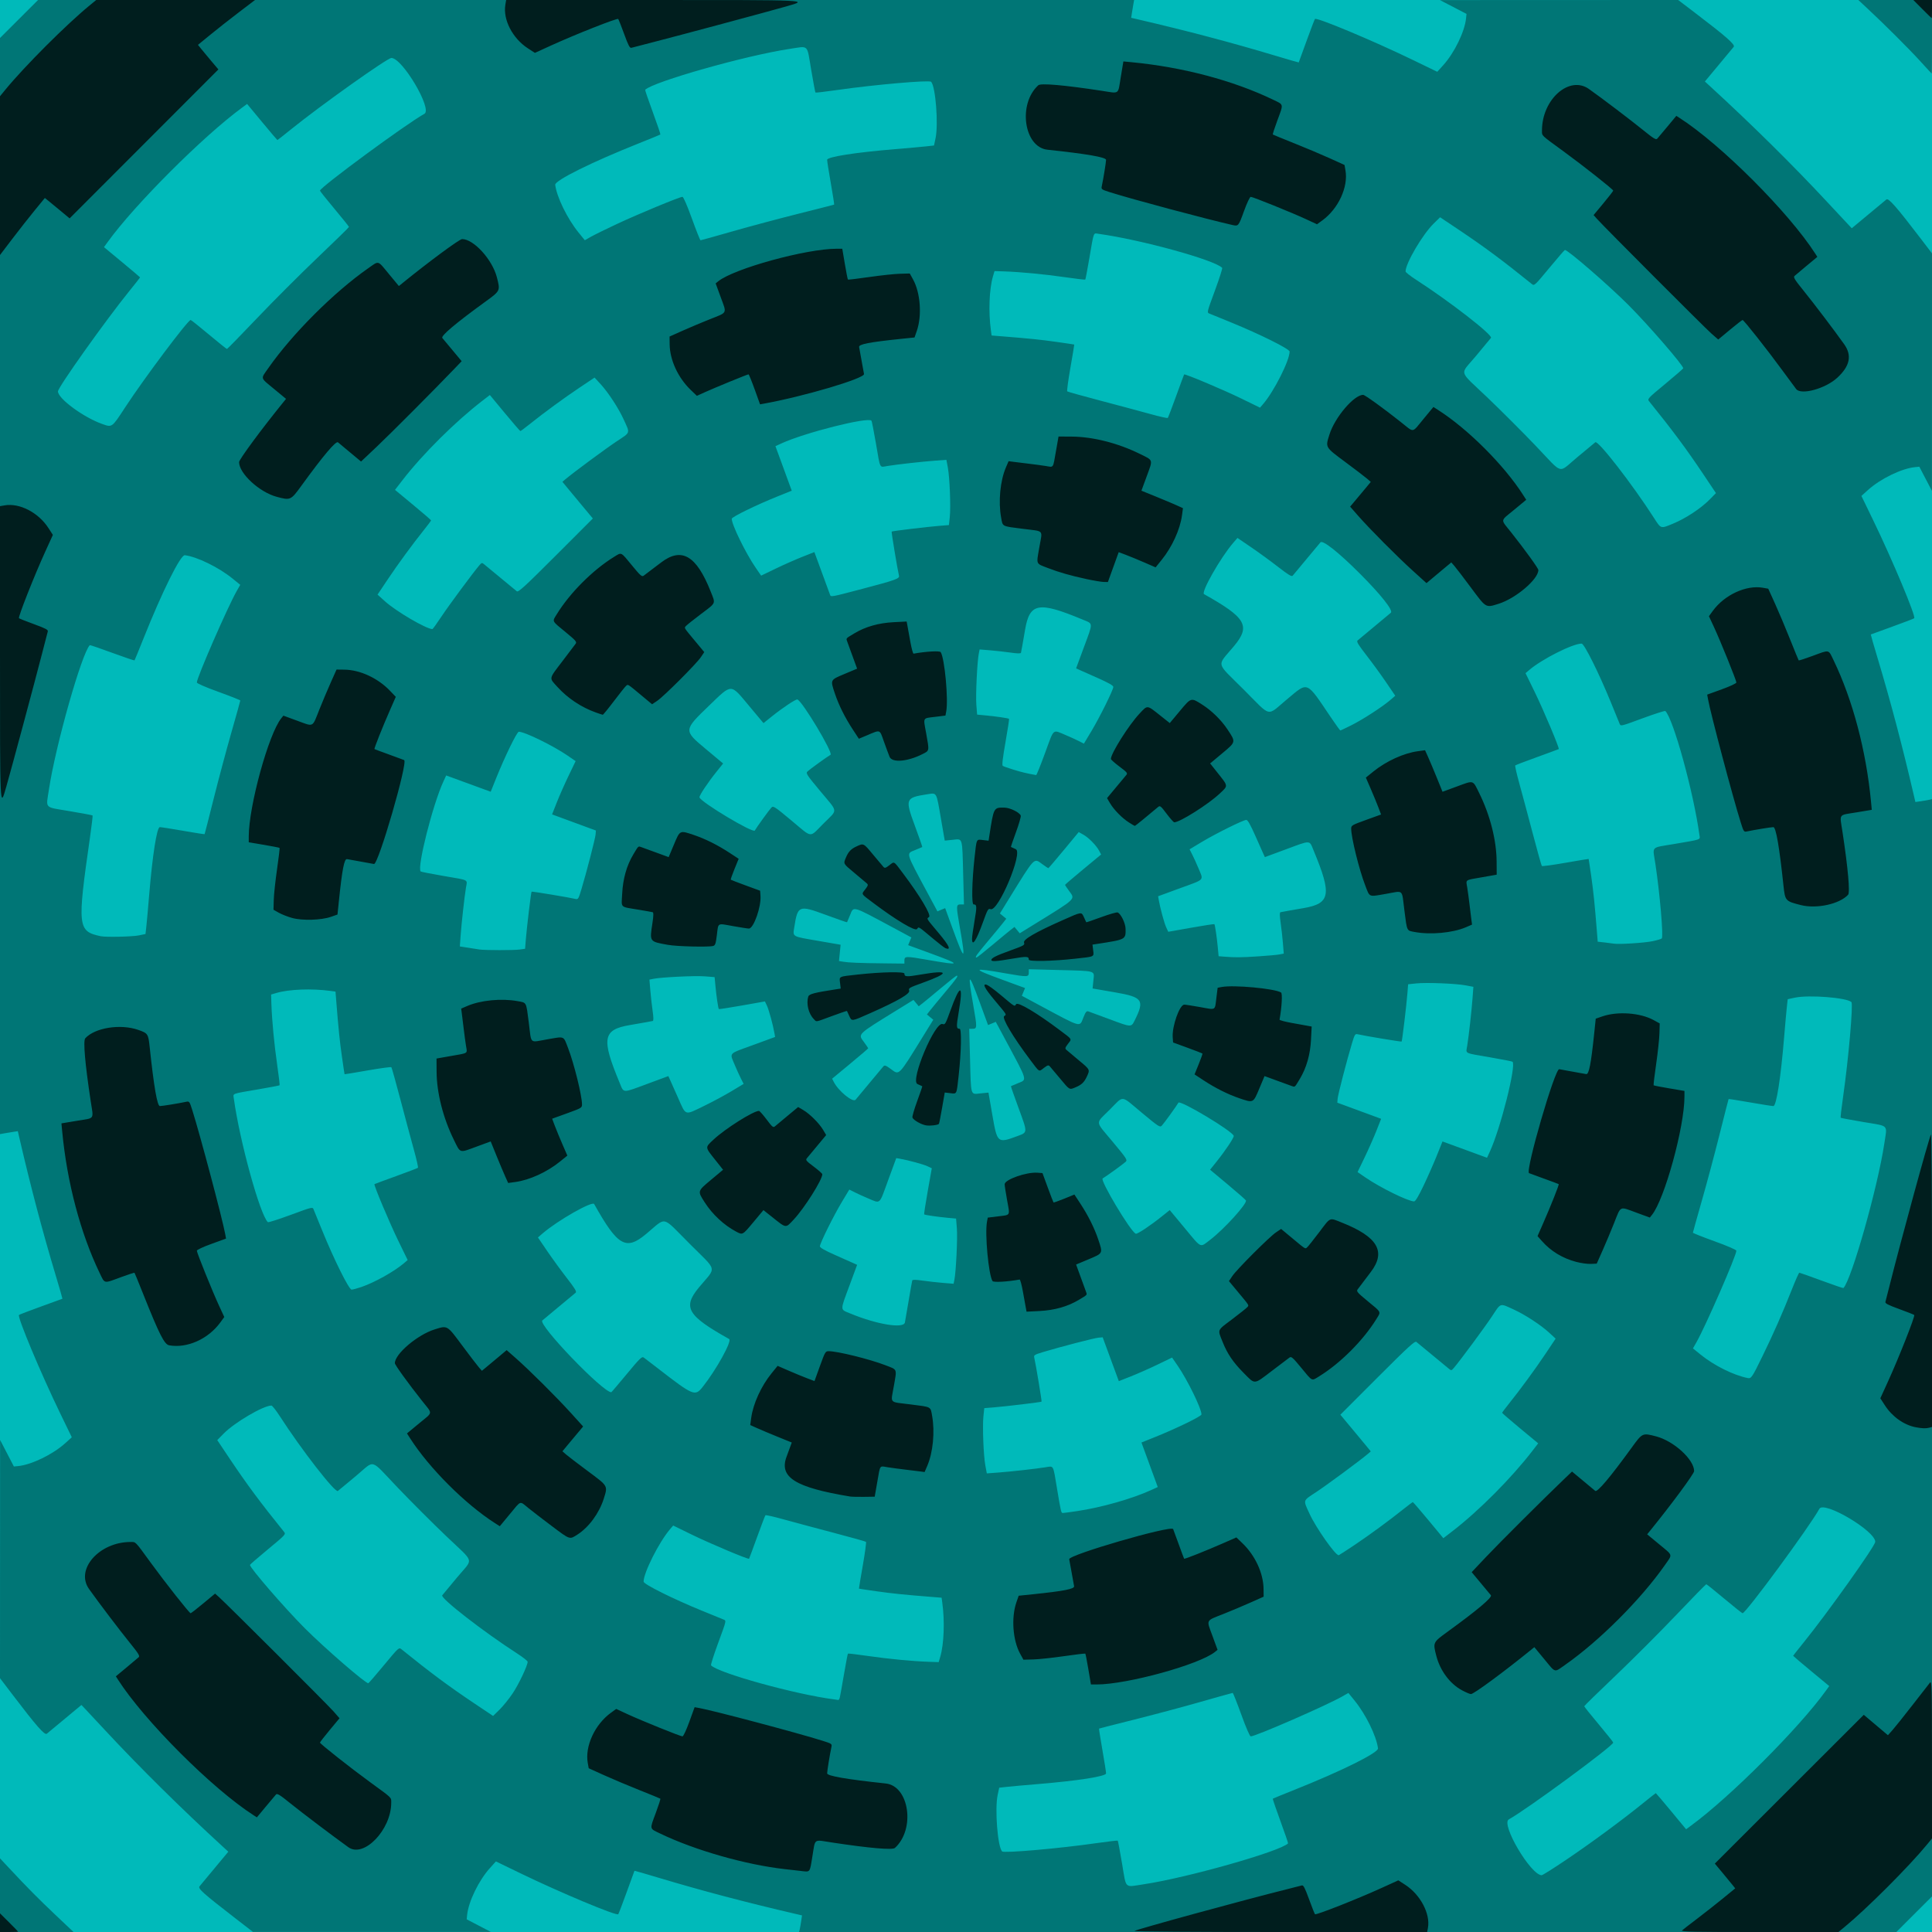 <?xml version="1.0" encoding="UTF-8" standalone="no"?>
<!-- Created with Inkscape (http://www.inkscape.org/) -->

<svg
   xmlns:dc="http://purl.org/dc/elements/1.1/"
   xmlns:cc="http://creativecommons.org/ns#"
   xmlns:rdf="http://www.w3.org/1999/02/22-rdf-syntax-ns#"
   xmlns:svg="http://www.w3.org/2000/svg"
   xmlns="http://www.w3.org/2000/svg"
   xmlns:sodipodi="http://sodipodi.sourceforge.net/DTD/sodipodi-0.dtd"
   xmlns:inkscape="http://www.inkscape.org/namespaces/inkscape"
   id="svg4176"
   version="1.1"
   inkscape:version="0.91 r13725"
   width="1500"
   height="1500"
   viewBox="0 0 1500 1500"
   sodipodi:docname="BackgroundPattern51.svg">
  <defs
     id="defs4180" />
  <sodipodi:namedview
     pagecolor="#ffffff"
     bordercolor="#666666"
     borderopacity="1"
     objecttolerance="10"
     gridtolerance="10"
     guidetolerance="10"
     inkscape:pageopacity="0"
     inkscape:pageshadow="2"
     inkscape:window-width="1600"
     inkscape:window-height="837"
     id="namedview4178"
     showgrid="false"
     inkscape:zoom="0.44666667"
     inkscape:cx="750"
     inkscape:cy="750"
     inkscape:window-x="-8"
     inkscape:window-y="-8"
     inkscape:window-maximized="1"
     inkscape:current-layer="svg4176" />
  <g
     id="g4192">
    <path
       style="fill:#00baba"
       d="M 0,750 0,0 l 750,0 750,0 0,750 0,750 -750,0 -750,0 0,-750 z"
       id="path4198"
       inkscape:connector-curvature="0" />
    <path
       style="fill:#007676"
       d="m 0,1471.403 0,-28.596 6.791,7.268 c 14.539,15.562 23.263,24.378 36.517,36.905 L 57.084,1500 28.542,1500 0,1500 0,1471.403 Z m 182.344,17.651 c -24.57,-18.996 -28.829,-22.795 -27.45,-24.481 0.66,-0.807 5.965,-7.194 11.79,-14.193 l 10.59,-12.725 -4.027,-3.691 c -32.471,-29.76 -64.475,-61.395 -91.597,-90.543 -7.429,-7.984 -14.613,-15.68 -15.965,-17.104 l -2.458,-2.588 -12.697,10.557 c -6.983,5.806 -13.365,11.103 -14.182,11.771 -1.659,1.357 -8.124,-6.02 -26.825,-30.609 L 0,1302.929 l 0.037,-92.48 0.037,-92.48 5.353,10.312 5.353,10.312 3.281,-0.327 c 10.454,-1.041 26.891,-9.017 36.543,-17.731 l 5.137,-4.638 -9.144,-18.867 c -15.003,-30.955 -33.363,-74.825 -31.852,-76.106 0.397,-0.337 8.105,-3.282 17.128,-6.545 9.023,-3.263 16.49,-5.984 16.593,-6.047 0.103,-0.063 -2.342,-8.538 -5.432,-18.833 C 32.922,955.812 23.893,921.603 14.993,883.258 l -1.166,-5.023 -3.867,0.595 c -2.127,0.327 -5.238,0.841 -6.914,1.143 L 0,880.521 0,455.015 0,29.509 14.776,14.755 29.553,0 455.037,0 l 425.484,0 -0.548,3.047 c -0.301,1.676 -0.816,4.787 -1.143,6.914 l -0.595,3.867 5.023,1.166 c 38.345,8.9 72.553,17.93 106.242,28.043 10.296,3.091 18.771,5.535 18.833,5.432 0.063,-0.103 2.784,-7.57 6.047,-16.593 3.263,-9.023 6.208,-16.731 6.545,-17.128 1.281,-1.512 45.151,16.849 76.106,31.852 l 18.867,9.144 4.638,-5.137 c 8.714,-9.652 16.69,-26.089 17.731,-36.543 l 0.327,-3.281 -10.312,-5.353 -10.312,-5.353 92.48,-0.037 L 1302.929,0 l 12.52,9.522 c 24.589,18.701 31.966,25.166 30.609,26.825 -0.668,0.817 -5.979,7.211 -11.804,14.209 l -10.59,12.725 4.027,3.691 c 32.471,29.76 64.475,61.395 91.597,90.543 7.429,7.984 14.613,15.68 15.965,17.104 l 2.458,2.588 12.697,-10.557 c 6.983,-5.806 13.365,-11.103 14.182,-11.771 1.641,-1.342 7.798,5.659 26.349,29.957 l 9.061,11.868 -0.036,92.194 -0.036,92.194 -4.886,-9.375 -4.886,-9.375 -3.281,0.327 c -10.454,1.041 -26.891,9.016 -36.543,17.731 l -5.137,4.638 9.144,18.867 c 15.003,30.955 33.363,74.825 31.852,76.106 -0.397,0.337 -8.105,3.282 -17.128,6.545 -9.024,3.263 -16.491,5.984 -16.593,6.047 -0.103,0.063 2.342,8.538 5.432,18.833 10.112,33.684 19.149,67.919 28.04,106.23 l 1.163,5.011 4.338,-0.625 c 2.386,-0.344 5.287,-0.852 6.448,-1.128 l 2.109,-0.503 0,425.973 0,425.973 -13.839,13.816 -13.839,13.816 -425.95,0 -425.95,0 0.503,-2.109 c 0.277,-1.16 0.784,-4.061 1.128,-6.447 l 0.625,-4.338 -5.011,-1.163 c -38.311,-8.892 -72.546,-17.928 -106.23,-28.04 -10.296,-3.091 -18.771,-5.535 -18.833,-5.433 -0.063,0.103 -2.784,7.57 -6.047,16.593 -3.263,9.023 -6.208,16.731 -6.545,17.128 -1.281,1.512 -45.151,-16.849 -76.106,-31.852 l -18.867,-9.144 -4.638,5.137 c -8.714,9.652 -16.69,26.089 -17.731,36.543 l -0.327,3.281 9.375,4.886 9.375,4.886 -92.344,-7e-4 -92.344,-6e-4 -14.062,-10.873 z m 705.709,-26.116 c 33.648,-5.033 105.703,-25.445 111.982,-31.724 0.181,-0.181 -2.487,-7.989 -5.928,-17.353 -3.441,-9.363 -6.089,-17.175 -5.885,-17.36 0.205,-0.185 7.837,-3.314 16.961,-6.955 36.598,-14.603 65.109,-28.756 64.688,-32.112 -1.192,-9.499 -9.386,-26.269 -18.058,-36.957 l -4.925,-6.07 -4.772,2.719 c -12.387,7.058 -67.331,31.018 -71.058,30.987 -0.72,-0.01 -3.694,-6.872 -7.308,-16.872 -3.352,-9.274 -6.367,-16.863 -6.7,-16.865 -0.334,0 -11.552,3.13 -24.931,6.959 -13.378,3.829 -36.52,10.014 -51.425,13.745 -14.905,3.731 -27.23,6.88 -27.388,6.998 -0.158,0.118 1.002,7.555 2.578,16.527 1.576,8.972 2.865,17.182 2.865,18.245 0,2.309 -21.779,5.72 -52.99,8.299 -9.785,0.808 -20.534,1.774 -23.885,2.144 l -6.094,0.675 -1.198,5.625 c -2.323,10.907 -0.024,40.23 3.437,43.836 1.437,1.496 44.113,-2.239 73.123,-6.4 8.964,-1.286 16.471,-2.166 16.682,-1.955 0.21,0.21 1.715,8.239 3.343,17.842 3.424,20.195 1.459,18.33 16.886,16.023 z M 1215.718,1444.114 c 19.044,-12.82 43.55,-30.85 59.502,-43.778 5.53,-4.482 10.185,-8.149 10.344,-8.149 0.159,0 5.515,6.31 11.903,14.022 l 11.614,14.022 3.819,-2.798 c 30.296,-22.197 83.666,-75.566 104.547,-104.544 l 2.76,-3.829 -14.009,-11.604 c -7.705,-6.382 -14.009,-11.734 -14.009,-11.892 0,-0.159 3.667,-4.813 8.149,-10.344 18.361,-22.657 55.601,-75.003 55.601,-78.155 0,-8.521 -39.818,-32.062 -43.366,-25.639 -7.807,14.135 -57.065,81.074 -59.659,81.074 -0.384,0 -6.739,-5.062 -14.124,-11.25 -7.384,-6.188 -13.705,-11.25 -14.047,-11.25 -0.342,0 -11.012,10.911 -23.712,24.246 -12.7,13.335 -33.877,34.509 -47.06,47.054 -13.183,12.544 -23.97,23.09 -23.97,23.436 0,0.345 5.062,6.67 11.25,14.054 6.188,7.384 11.25,13.74 11.25,14.124 0,2.595 -66.939,51.852 -81.074,59.659 -6.393,3.531 16.991,43.215 25.542,43.347 0.653,0.01 9.09,-5.302 18.75,-11.805 z M 398.103,1314.642 c 4.67,-6.983 11.524,-21.458 11.567,-24.429 0.009,-0.656 -3.674,-3.572 -8.186,-6.479 -26.046,-16.786 -59.841,-43.032 -58.12,-45.138 0.642,-0.785 5.913,-7.136 11.714,-14.113 12.628,-15.187 13.982,-10.252 -8.777,-31.983 -10.53,-10.055 -27.47,-26.995 -37.645,-37.645 -21.987,-23.014 -17.013,-21.624 -32.202,-8.996 -6.977,5.801 -13.328,11.072 -14.113,11.714 -2.106,1.721 -28.352,-32.075 -45.137,-58.12 -2.908,-4.512 -5.823,-8.195 -6.48,-8.186 -6.385,0.092 -28.641,13.159 -37.087,21.775 l -4.957,5.057 10,14.935 c 13.138,19.622 23.463,33.512 41.813,56.253 1.555,1.927 1.306,2.2 -12.422,13.57 -7.705,6.382 -14.009,11.842 -14.009,12.133 0,2.373 27.282,33.869 42.649,49.236 15.367,15.367 46.863,42.649 49.236,42.649 0.291,0 5.751,-6.304 12.133,-14.009 11.371,-13.728 11.643,-13.977 13.57,-12.422 22.741,18.35 36.631,28.675 56.253,41.813 l 14.935,10 5.057,-4.957 c 2.781,-2.726 7.375,-8.423 10.208,-12.659 z m 253.933,3.248 c 0.28,-1.16 1.726,-9.207 3.213,-17.883 1.487,-8.675 2.871,-15.94 3.074,-16.144 0.204,-0.204 7.309,0.633 15.789,1.86 16.014,2.317 34.425,4.069 47.235,4.496 l 7.441,0.248 1.222,-4.161 c 2.893,-9.844 3.559,-27.5 1.583,-41.94 l -0.535,-3.913 -7.17,-0.571 c -22.022,-1.753 -30.998,-2.668 -43.264,-4.408 -7.477,-1.061 -13.658,-1.989 -13.736,-2.062 -0.078,-0.073 1.26,-8.149 2.973,-17.945 1.713,-9.797 2.832,-18.074 2.486,-18.393 -0.346,-0.319 -12.02,-3.579 -25.942,-7.244 -13.922,-3.665 -31.219,-8.304 -38.438,-10.308 -7.219,-2.004 -13.379,-3.385 -13.689,-3.068 -0.31,0.317 -3.233,7.959 -6.496,16.983 -3.263,9.023 -6.055,16.569 -6.205,16.769 -0.543,0.723 -30.209,-11.769 -44.391,-18.692 l -14.531,-7.093 -2.454,2.868 c -8.49,9.919 -20.514,33.766 -20.514,40.684 0,2.029 22.903,13.435 45.469,22.644 7.734,3.156 15.012,6.128 16.172,6.604 2.757,1.131 2.99,0.01 -3.893,18.766 -3.302,8.997 -5.727,16.642 -5.391,16.99 5.852,6.037 65.259,22.48 95.3,26.379 1.547,0.201 3.121,0.428 3.498,0.505 0.377,0.077 0.914,-0.809 1.194,-1.969 z m 399.164,-118.049 c 11.899,-7.955 27.338,-19.271 38.644,-28.325 3.609,-2.89 6.789,-5.258 7.067,-5.261 0.277,0 5.724,6.297 12.105,14 l 11.6,14.005 7.512,-5.802 c 20.304,-15.682 45.508,-41.051 61.739,-62.144 l 4.389,-5.704 -14.002,-11.598 c -7.701,-6.379 -14,-11.825 -13.997,-12.102 0,-0.277 2.37,-3.457 5.261,-7.067 9.1,-11.364 20.385,-26.767 28.468,-38.858 l 7.802,-11.67 -5.065,-4.668 c -6.432,-5.928 -18.592,-13.882 -27.341,-17.885 -11.213,-5.131 -9.867,-5.551 -17.071,5.332 -5.663,8.555 -24.523,34.06 -29.569,39.986 -1.703,2.001 -2.076,2.092 -3.526,0.862 -3.186,-2.702 -24.148,-20.005 -25.54,-21.082 -1.183,-0.916 -6.202,3.686 -30.222,27.713 l -28.803,28.811 8.548,10.26 c 4.701,5.643 10.018,12.051 11.816,14.24 l 3.267,3.98 -2.219,1.89 c -5.898,5.024 -31.422,23.897 -39.968,29.554 -10.883,7.204 -10.462,5.858 -5.332,17.071 4.888,10.682 19.952,32.12 22.57,32.12 0.225,0 5.565,-3.446 11.866,-7.659 z m -215.07,-26.608 c 18.784,-2.742 43.087,-9.657 57.921,-16.479 l 4.832,-2.222 -6.329,-17.286 -6.329,-17.286 11.012,-4.428 c 16.389,-6.59 35.577,-15.959 35.577,-17.372 0,-4.591 -10.802,-26.687 -18.552,-37.951 l -4.265,-6.198 -11.326,5.458 c -6.229,3.002 -15.534,7.119 -20.678,9.15 l -9.352,3.692 -6.259,-17.014 -6.259,-17.014 -3.139,0.261 c -3.244,0.27 -29.13,6.972 -42.758,11.07 -7.053,2.121 -7.7,2.514 -7.247,4.405 1.187,4.96 5.991,33.889 5.68,34.2 -0.437,0.437 -27.744,3.72 -37.263,4.48 l -7.199,0.575 -0.66,6.162 c -0.846,7.9 0.052,30.832 1.509,38.546 l 1.124,5.95 8.556,-0.627 c 9.941,-0.729 29.699,-2.932 37.15,-4.141 6.353,-1.031 5.666,-2.322 8.789,16.525 3.025,18.259 3.201,19.001 4.514,19.001 0.544,0 5.472,-0.655 10.952,-1.455 z m -290.586,-96.412 c 10.553,-13.262 23.018,-35.821 20.556,-37.2 -32.617,-18.268 -36.289,-24.613 -23.287,-40.246 13.634,-16.394 14.677,-11.665 -7.454,-33.796 -22.131,-22.131 -17.403,-21.088 -33.796,-7.454 -15.636,13.004 -21.977,9.333 -40.261,-23.314 -1.429,-2.552 -28.482,12.847 -39.895,22.708 l -3.75,3.24 7.241,10.636 c 3.983,5.85 10.839,15.261 15.237,20.913 6.242,8.024 7.738,10.509 6.821,11.336 -0.646,0.583 -6.448,5.411 -12.893,10.73 -6.445,5.319 -12.296,10.197 -13.001,10.839 -3.536,3.22 46.899,55.723 53.528,55.723 0.179,0 5.562,-6.323 11.964,-14.051 10.27,-12.399 11.829,-13.915 13.256,-12.891 0.89,0.638 5.762,4.369 10.826,8.29 27.781,21.51 28.965,22.003 34.908,14.535 z m 822.673,-23.54 c 8.749,-17.951 15.786,-33.895 22.651,-51.328 2.995,-7.605 5.746,-13.828 6.113,-13.828 0.367,0 8.144,2.755 17.283,6.123 9.139,3.368 16.765,5.974 16.948,5.791 6.282,-6.282 26.693,-78.325 31.727,-111.986 2.307,-15.427 4.172,-13.462 -16.023,-16.886 -9.602,-1.628 -17.631,-3.132 -17.842,-3.343 -0.21,-0.21 0.669,-7.717 1.955,-16.682 4.161,-29.01 7.896,-71.686 6.4,-73.123 -3.605,-3.461 -32.928,-5.76 -43.836,-3.437 l -5.625,1.198 -0.675,6.094 c -0.371,3.352 -1.336,14.1 -2.144,23.885 -2.579,31.211 -5.99,52.99 -8.299,52.99 -1.062,0 -9.273,-1.289 -18.245,-2.865 -8.972,-1.576 -16.41,-2.736 -16.527,-2.578 -0.118,0.158 -3.267,12.482 -6.998,27.388 -3.731,14.905 -9.916,38.046 -13.745,51.425 -3.829,13.378 -6.96,24.597 -6.959,24.931 0,0.333 7.591,3.349 16.865,6.7 10,3.614 16.866,6.588 16.872,7.308 0.031,3.727 -23.929,58.671 -30.987,71.058 l -2.719,4.772 6.07,4.925 c 10.406,8.443 25.558,15.957 36.553,18.127 2.596,0.512 3.401,-0.686 11.185,-16.657 z m -665.663,-26.484 c 0.283,-1.418 1.613,-9.117 2.956,-17.109 1.342,-7.992 2.578,-14.981 2.746,-15.532 0.214,-0.702 2.637,-0.666 8.134,0.123 4.306,0.618 11.462,1.418 15.901,1.777 l 8.071,0.653 0.631,-3.12 c 1.26,-6.233 2.518,-32.372 1.917,-39.832 l -0.616,-7.65 -6.693,-0.622 c -7.982,-0.742 -17.579,-2.152 -18.085,-2.658 -0.199,-0.199 1.052,-8.335 2.78,-18.079 l 3.142,-17.717 -3.359,-1.574 c -3.2,-1.5 -15.027,-4.72 -21.297,-5.799 l -2.938,-0.506 -6.347,17.316 c -7.159,19.532 -5.507,18.1 -15.902,13.78 -3.094,-1.286 -7.553,-3.313 -9.909,-4.505 l -4.284,-2.167 -5.73,9.54 c -6.503,10.827 -17.097,32.203 -17.103,34.51 -0.003,1.064 3.656,3.155 11.949,6.829 6.574,2.912 13.076,5.808 14.448,6.435 l 2.495,1.14 -6.01,16.256 c -7.34,19.852 -7.402,18.149 0.787,21.54 20.461,8.475 41.332,11.912 42.319,6.969 z M 280.543,999.244 c 10.308,-3.527 25.572,-12.06 33.106,-18.508 l 2.868,-2.454 -7.093,-14.531 c -6.923,-14.182 -19.415,-43.848 -18.692,-44.391 0.199,-0.15 7.745,-2.942 16.769,-6.205 9.023,-3.263 16.666,-6.186 16.983,-6.496 0.317,-0.31 -1.064,-6.47 -3.068,-13.689 -2.004,-7.219 -6.643,-24.516 -10.308,-38.438 -3.665,-13.922 -6.925,-25.596 -7.244,-25.942 -0.319,-0.346 -8.596,0.772 -18.393,2.486 -9.797,1.713 -17.872,3.051 -17.945,2.973 -0.073,-0.078 -1.001,-6.259 -2.062,-13.736 -1.74,-12.266 -2.655,-21.242 -4.408,-43.264 l -0.571,-7.17 -3.913,-0.535 c -14.44,-1.976 -32.096,-1.309 -41.94,1.583 l -4.161,1.222 0.248,7.441 c 0.427,12.81 2.179,31.22 4.496,47.235 1.227,8.48 2.064,15.586 1.86,15.789 -0.204,0.204 -7.468,1.587 -16.144,3.074 -21.8,3.737 -19.961,3.054 -19.39,7.205 4.54,32.979 20.234,90.001 26.422,96 0.347,0.337 7.993,-2.089 16.99,-5.391 18.757,-6.883 17.635,-6.65 18.766,-3.894 0.476,1.16 3.447,8.438 6.604,16.172 9.209,22.566 20.615,45.469 22.644,45.469 0.943,0 4.353,-0.903 7.578,-2.006 z m 659.236,-36.821 c 10.683,-8.184 28.534,-27.865 27.575,-30.402 -0.178,-0.47 -6.515,-6.03 -14.083,-12.354 l -13.76,-11.499 4.967,-6.193 c 7.11,-8.867 13.782,-18.906 13.382,-20.138 -1.245,-3.83 -41.65,-28.028 -42.943,-25.718 -1.397,2.497 -11.296,16.185 -12.891,17.827 -1.462,1.504 -2.415,0.888 -15.584,-10.078 -16.731,-13.931 -13.548,-13.636 -24.879,-2.305 -11.331,11.331 -11.626,8.148 2.305,24.879 10.966,13.17 11.582,14.123 10.078,15.584 -1.642,1.595 -15.331,11.494 -17.827,12.891 -2.31,1.293 21.888,41.698 25.718,42.943 1.232,0.4 11.272,-6.272 20.145,-13.387 l 6.2,-4.972 11.612,13.975 c 13.481,16.223 11.592,15.377 19.985,8.947 z m 165.472,-41.893 c 3.218,-6.755 7.844,-17.238 10.279,-23.295 l 4.428,-11.012 17.286,6.329 17.286,6.329 2.222,-4.832 c 8.258,-17.956 20.563,-66.734 17.585,-69.712 -0.285,-0.285 -8.334,-1.866 -17.888,-3.513 -20.257,-3.493 -18.347,-2.505 -17.294,-8.951 1.208,-7.392 3.413,-27.149 4.147,-37.15 l 0.627,-8.556 -5.95,-1.124 c -7.714,-1.457 -30.646,-2.356 -38.546,-1.509 l -6.162,0.66 -0.575,7.199 c -0.76,9.518 -4.043,36.826 -4.48,37.263 -0.311,0.311 -29.24,-4.493 -34.2,-5.68 -1.891,-0.452 -2.284,0.194 -4.405,7.247 -4.098,13.628 -10.8,39.514 -11.07,42.758 l -0.261,3.139 17.014,6.259 17.014,6.259 -3.692,9.352 c -2.031,5.144 -6.148,14.449 -9.15,20.678 l -5.458,11.326 6.198,4.255 c 11.406,7.83 32.965,18.428 37.695,18.53 1.009,0.022 3.405,-3.974 7.348,-12.25 z M 789.993,882.032 c 7.96,-2.947 7.937,-2.376 0.889,-21.551 -3.435,-9.346 -6.128,-17.078 -5.985,-17.183 0.143,-0.105 2.686,-1.179 5.65,-2.385 7,-2.849 7.511,-1.114 -9.813,-33.375 l -7.616,-14.182 -2.998,1.252 -2.998,1.252 -6.353,-17.333 c -8.976,-24.488 -9.689,-24.202 -5.1,2.046 3.054,17.466 3.026,18.178 -0.718,18.178 l -2.438,0 0.609,23.203 c 0.778,29.616 0.218,27.747 8.073,26.959 l 6.247,-0.627 3.048,17.592 c 3.76,21.703 3.993,21.896 19.501,16.155 z M 546.562,858.682 c 6.445,-3.127 16.012,-8.263 21.258,-11.414 l 9.54,-5.73 -2.167,-4.284 c -1.192,-2.356 -3.219,-6.816 -4.505,-9.909 -4.32,-10.395 -5.752,-8.743 13.78,-15.902 l 17.316,-6.347 -0.506,-2.938 c -1.079,-6.27 -4.299,-18.096 -5.799,-21.297 l -1.574,-3.359 -17.717,3.142 c -9.744,1.728 -17.88,2.979 -18.079,2.78 -0.506,-0.506 -1.916,-10.103 -2.658,-18.085 l -0.622,-6.693 -7.65,-0.616 c -7.46,-0.601 -33.599,0.657 -39.832,1.917 l -3.12,0.631 0.653,8.071 c 0.359,4.439 1.159,11.595 1.777,15.901 0.789,5.498 0.826,7.922 0.123,8.139 -0.55,0.17 -8.552,1.596 -17.78,3.169 -21.034,3.584 -22.242,10.41 -7.928,44.794 3.433,8.248 1.718,8.181 21.576,0.839 l 16.256,-6.01 1.14,2.495 c 0.627,1.372 3.523,7.874 6.436,14.448 6.26,14.13 4.797,13.674 20.081,6.26 z M 675,840.938 c 5.319,-6.445 10.206,-12.305 10.859,-13.022 1.001,-1.097 1.922,-0.764 5.837,2.109 6.652,4.883 5.571,5.995 25.39,-26.119 l 7.521,-12.188 -2.467,-2.041 -2.467,-2.041 2.427,-3.116 c 1.335,-1.714 6.673,-8.178 11.863,-14.366 9.01,-10.741 10.356,-12.68 8.772,-12.637 -0.387,0.011 -5.766,4.266 -11.953,9.456 -6.188,5.19 -12.652,10.529 -14.366,11.863 l -3.116,2.427 -2.041,-2.467 -2.041,-2.467 -12.188,7.521 c -32.009,19.753 -30.981,18.766 -26.25,25.211 1.805,2.458 3.281,4.64 3.281,4.849 0,0.208 -6.303,5.6 -14.007,11.981 l -14.007,11.602 1.369,2.647 c 3.641,7.041 14.723,16.048 16.848,13.694 0.585,-0.648 5.416,-6.452 10.735,-12.897 z m 206.06,-48.87 c 7.735,-15.582 6.111,-17.898 -15.121,-21.57 l -17.655,-3.054 0.627,-6.247 c 0.789,-7.855 2.658,-7.295 -26.959,-8.073 l -23.203,-0.609 0,2.438 c 0,3.743 -0.712,3.771 -18.178,0.718 -26.248,-4.589 -26.534,-3.876 -2.046,5.1 l 17.333,6.353 -1.252,2.998 -1.252,2.998 14.182,7.616 c 32.379,17.387 30.581,16.873 33.476,9.584 1.9,-4.783 2.51,-5.531 4.102,-5.026 1.028,0.326 8.419,3.048 16.425,6.048 16.992,6.367 16.727,6.357 19.521,0.728 z M 702.188,745.837 c 0,-3.576 0.831,-3.602 18.178,-0.568 26.248,4.589 26.534,3.876 2.046,-5.1 l -17.333,-6.353 1.252,-2.998 1.252,-2.998 -14.182,-7.616 c -32.261,-17.324 -30.526,-16.814 -33.375,-9.813 -1.207,2.965 -2.282,5.509 -2.389,5.654 -0.107,0.145 -7.713,-2.507 -16.902,-5.893 -20.463,-7.541 -21.42,-7.161 -24.02,9.542 -1.218,7.826 -2.311,7.184 18.284,10.747 l 17.655,3.054 -0.635,6.319 -0.635,6.319 3.136,0.532 c 4.332,0.735 12.57,1.07 31.495,1.281 l 16.172,0.181 0,-2.288 z m 67.969,-11.874 c 6.188,-5.19 12.652,-10.529 14.366,-11.863 l 3.116,-2.427 2.041,2.467 2.041,2.467 12.188,-7.521 c 32.009,-19.753 30.981,-18.766 26.25,-25.211 -1.805,-2.458 -3.281,-4.64 -3.281,-4.849 0,-0.208 6.303,-5.6 14.007,-11.981 l 14.007,-11.602 -1.431,-2.766 c -2.133,-4.124 -8.121,-10.278 -12.27,-12.61 l -3.663,-2.059 -11.619,14.027 c -6.39,7.715 -11.789,14.027 -11.997,14.027 -0.208,0 -2.39,-1.477 -4.849,-3.281 -6.445,-4.731 -5.458,-5.759 -25.211,26.25 l -7.521,12.188 2.467,2.041 2.467,2.041 -2.427,3.116 c -1.335,1.714 -6.673,8.178 -11.863,14.366 -9.01,10.741 -10.356,12.68 -8.772,12.637 0.387,-0.011 5.766,-4.266 11.953,-9.456 z m 206.384,8.578 c 7.292,-0.471 14.814,-1.148 16.715,-1.504 l 3.456,-0.648 -0.654,-8.085 c -0.36,-4.447 -1.16,-11.608 -1.778,-15.914 -0.789,-5.498 -0.826,-7.922 -0.123,-8.139 0.55,-0.17 8.551,-1.596 17.781,-3.169 21.034,-3.584 22.242,-10.41 7.928,-44.794 -3.433,-8.248 -1.718,-8.181 -21.576,-0.839 l -16.256,6.01 -1.14,-2.495 c -0.627,-1.372 -3.523,-7.874 -6.435,-14.448 -3.674,-8.293 -5.765,-11.952 -6.829,-11.949 -2.308,0.007 -23.683,10.601 -34.51,17.103 l -9.54,5.73 2.167,4.284 c 1.192,2.356 3.219,6.816 4.505,9.909 4.32,10.395 5.752,8.743 -13.78,15.902 l -17.316,6.347 0.506,2.938 c 1.079,6.27 4.299,18.096 5.799,21.297 l 1.574,3.359 17.717,-3.142 c 9.744,-1.728 17.88,-2.979 18.079,-2.78 0.507,0.507 1.917,10.108 2.664,18.141 l 0.627,6.749 4.363,0.347 c 8.453,0.673 12.928,0.637 26.059,-0.211 z M 745.312,720.615 c -3.099,-17.723 -3.073,-18.428 0.674,-18.428 l 2.438,0 -0.609,-23.203 c -0.778,-29.616 -0.218,-27.747 -8.073,-26.959 l -6.247,0.627 -3.054,-17.655 c -3.562,-20.595 -2.92,-19.503 -10.747,-18.284 -16.703,2.6 -17.083,3.557 -9.542,24.02 3.386,9.189 6.038,16.795 5.893,16.902 -0.145,0.107 -2.69,1.183 -5.654,2.389 -7,2.849 -7.511,1.114 9.813,33.375 l 7.616,14.182 2.993,-1.251 2.993,-1.251 5.89,16.131 c 9.35,25.607 10.183,25.518 5.616,-0.598 z m -341.918,16.611 4.281,-0.587 0.57,-7.148 c 0.755,-9.469 4.039,-36.776 4.475,-37.212 0.311,-0.311 29.24,4.493 34.2,5.68 1.891,0.452 2.284,-0.194 4.405,-7.247 4.098,-13.628 10.8,-39.514 11.07,-42.758 l 0.261,-3.139 -17.014,-6.259 -17.014,-6.259 3.692,-9.352 c 2.031,-5.144 6.148,-14.449 9.15,-20.678 l 5.458,-11.326 -6.198,-4.265 c -11.264,-7.75 -33.36,-18.552 -37.951,-18.552 -1.412,0 -10.782,19.188 -17.372,35.577 l -4.428,11.012 -17.286,-6.329 -17.286,-6.329 -2.222,4.832 c -8.259,17.956 -20.563,66.734 -17.585,69.712 0.285,0.285 8.334,1.866 17.888,3.513 20.257,3.493 18.347,2.505 17.294,8.951 -1.208,7.395 -3.413,27.15 -4.148,37.165 l -0.629,8.572 6.42,1.012 c 3.531,0.557 7.474,1.177 8.763,1.379 4.007,0.627 26.701,0.653 31.206,0.035 z m 879.579,-6.479 c 3.542,-0.741 6.793,-1.7 7.224,-2.131 1.388,-1.388 -1.446,-34.501 -4.943,-57.754 -2.179,-14.485 -4.18,-12.367 14.755,-15.613 21.8,-3.737 19.961,-3.054 19.39,-7.205 -4.54,-32.979 -20.235,-90.001 -26.422,-96 -0.347,-0.337 -7.993,2.089 -16.99,5.391 -18.757,6.883 -17.635,6.65 -18.766,3.893 -0.476,-1.16 -3.447,-8.438 -6.604,-16.172 -9.209,-22.566 -20.615,-45.469 -22.644,-45.469 -6.918,0 -30.764,12.024 -40.684,20.514 l -2.868,2.454 7.093,14.531 c 6.923,14.182 19.415,43.848 18.692,44.391 -0.199,0.15 -7.745,2.942 -16.769,6.205 -9.023,3.263 -16.666,6.186 -16.983,6.496 -0.317,0.31 1.064,6.47 3.068,13.689 2.005,7.219 6.643,24.516 10.308,38.438 3.665,13.922 6.925,25.596 7.244,25.942 0.319,0.346 8.596,-0.772 18.393,-2.486 9.797,-1.713 17.872,-3.051 17.945,-2.973 0.073,0.078 1.001,6.259 2.062,13.736 1.741,12.27 2.65,21.188 4.412,43.301 l 0.574,7.207 5.316,0.578 c 2.924,0.318 6.16,0.736 7.191,0.928 3.7,0.689 23.691,-0.572 30.004,-1.893 z m -1175.16,-4.509 5.156,-1.081 0.675,-6.094 c 0.371,-3.352 1.336,-14.1 2.144,-23.885 2.579,-31.211 5.99,-52.99 8.299,-52.99 1.062,0 9.272,1.289 18.245,2.865 8.972,1.576 16.41,2.736 16.528,2.578 0.118,-0.158 3.267,-12.482 6.998,-27.388 3.731,-14.905 9.916,-38.046 13.745,-51.425 3.829,-13.378 6.96,-24.597 6.959,-24.931 -0.002,-0.334 -7.591,-3.349 -16.865,-6.7 -10,-3.614 -16.866,-6.588 -16.872,-7.308 -0.031,-3.727 23.929,-58.671 30.987,-71.058 l 2.719,-4.772 -6.07,-4.925 c -10.688,-8.671 -27.457,-16.865 -36.957,-18.058 -3.356,-0.421 -17.51,28.09 -32.112,64.688 -3.64,9.124 -6.77,16.756 -6.955,16.961 -0.185,0.205 -7.997,-2.443 -17.36,-5.885 -9.363,-3.441 -17.172,-6.109 -17.353,-5.928 -6.278,6.278 -26.691,78.333 -31.723,111.982 -2.307,15.427 -4.172,13.462 16.023,16.886 9.602,1.628 17.631,3.132 17.842,3.343 0.21,0.21 -0.669,7.717 -1.955,16.682 -10.045,70.025 -9.691,73.276 8.373,77.092 3.958,0.836 24.616,0.382 29.531,-0.649 z M 639.375,639.375 c 11.331,-11.331 11.626,-8.148 -2.305,-24.879 -10.966,-13.17 -11.582,-14.123 -10.078,-15.584 1.642,-1.595 15.331,-11.494 17.827,-12.891 2.31,-1.293 -21.888,-41.698 -25.718,-42.943 -1.231,-0.4 -11.271,6.271 -20.138,13.382 l -6.193,4.967 -11.499,-13.76 c -14.307,-17.12 -12.769,-17.132 -30.803,0.241 -19.814,19.087 -19.819,19.143 -2.802,33.364 l 13.76,11.499 -4.967,6.193 c -7.11,8.867 -13.782,18.906 -13.382,20.138 1.245,3.83 41.65,28.028 42.943,25.718 1.397,-2.497 11.296,-16.185 12.891,-17.827 1.462,-1.504 2.415,-0.888 15.584,10.078 16.731,13.931 13.548,13.636 24.879,2.305 z m 172.05,-54.861 c 7.178,-19.583 5.523,-18.145 15.919,-13.825 3.094,1.286 7.553,3.313 9.909,4.505 l 4.284,2.167 5.73,-9.54 c 6.503,-10.827 17.097,-32.203 17.103,-34.51 0.003,-1.064 -3.656,-3.155 -11.949,-6.829 -6.574,-2.913 -13.076,-5.809 -14.448,-6.436 l -2.495,-1.14 6.01,-16.256 c 7.342,-19.858 7.409,-18.143 -0.839,-21.576 -34.384,-14.314 -41.21,-13.106 -44.794,7.928 -1.573,9.229 -2.999,17.23 -3.169,17.78 -0.217,0.703 -2.642,0.666 -8.139,-0.123 -4.306,-0.618 -11.462,-1.418 -15.901,-1.777 l -8.071,-0.653 -0.631,3.12 c -1.26,6.233 -2.518,32.372 -1.917,39.832 l 0.616,7.65 6.693,0.622 c 7.982,0.742 17.579,2.152 18.085,2.658 0.199,0.199 -1.044,8.335 -2.762,18.079 -2.149,12.184 -2.813,17.939 -2.127,18.428 0.549,0.391 4.373,1.745 8.498,3.008 6.242,1.912 9.778,2.752 17.453,4.145 0.318,0.058 3.441,-7.708 6.941,-17.256 z m 238.033,-21.569 c 8.951,-4.511 23.935,-14.244 30.074,-19.534 l 3.75,-3.232 -7.241,-10.636 c -3.983,-5.85 -10.839,-15.261 -15.237,-20.913 -6.242,-8.024 -7.738,-10.509 -6.821,-11.336 0.646,-0.583 6.447,-5.412 12.893,-10.731 6.445,-5.319 12.296,-10.197 13.001,-10.839 1.958,-1.783 -7.861,-14.158 -24.183,-30.48 -16.321,-16.321 -28.697,-26.14 -30.48,-24.183 -0.642,0.705 -5.52,6.556 -10.839,13.001 -5.319,6.445 -10.148,12.247 -10.73,12.893 -0.827,0.917 -3.313,-0.579 -11.336,-6.821 -5.652,-4.397 -15.063,-11.254 -20.913,-15.237 l -10.636,-7.241 -3.24,3.75 c -9.861,11.413 -25.259,38.466 -22.708,39.895 32.647,18.284 36.318,24.625 23.314,40.261 -13.634,16.394 -14.677,11.665 7.454,33.796 22.131,22.131 17.403,21.088 33.796,7.454 16.538,-13.754 14.466,-14.624 33.992,14.261 3.734,5.523 7,10.052 7.258,10.064 0.258,0.012 4.232,-1.874 8.833,-4.193 z M 342.637,478.828 c 5.655,-8.543 24.517,-34.049 29.559,-39.972 1.703,-2 2.076,-2.092 3.526,-0.862 3.186,2.702 24.148,20.005 25.54,21.082 1.183,0.916 6.202,-3.686 30.222,-27.713 l 28.803,-28.811 -8.548,-10.26 C 447.038,386.648 441.721,380.24 439.924,378.051 l -3.268,-3.98 2.219,-1.89 c 5.898,-5.024 31.422,-23.897 39.968,-29.554 10.883,-7.204 10.462,-5.858 5.331,-17.07 -4.003,-8.749 -11.958,-20.908 -17.885,-27.341 l -4.668,-5.065 -11.67,7.802 c -12.091,8.083 -27.494,19.368 -38.858,28.468 -3.609,2.891 -6.789,5.258 -7.067,5.261 -0.277,0.003 -5.723,-6.296 -12.102,-13.997 l -11.598,-14.002 -5.704,4.389 c -21.093,16.231 -46.462,41.434 -62.144,61.739 l -5.802,7.512 14.005,11.6 c 7.703,6.38 14.003,11.827 14,12.105 -0.003,0.277 -2.37,3.457 -5.261,7.067 -9.103,11.367 -20.386,26.768 -28.477,38.871 l -7.811,11.684 5.741,5.191 c 8.595,7.772 32.003,21.487 36.842,21.586 0.308,0.007 3.422,-4.313 6.921,-9.598 z m 324.394,-20.98 c 28.717,-7.558 31.5,-8.541 30.929,-10.928 -1.187,-4.96 -5.991,-33.889 -5.68,-34.2 0.437,-0.437 27.744,-3.72 37.263,-4.48 l 7.199,-0.575 0.66,-6.162 c 0.846,-7.9 -0.052,-30.832 -1.509,-38.546 l -1.124,-5.95 -8.556,0.628 c -10.001,0.734 -29.758,2.939 -37.15,4.147 -6.446,1.053 -5.458,2.963 -8.951,-17.294 -1.647,-9.554 -3.228,-17.603 -3.513,-17.888 -2.978,-2.978 -51.756,9.326 -69.712,17.585 l -4.832,2.222 6.329,17.286 6.329,17.286 -11.012,4.428 c -16.389,6.59 -35.577,15.959 -35.577,17.372 0,4.591 10.802,26.687 18.552,37.951 l 4.265,6.198 11.326,-5.458 c 6.229,-3.002 15.532,-7.118 20.672,-9.147 l 9.346,-3.69 5.895,16.074 c 3.242,8.841 6.102,16.635 6.356,17.321 0.563,1.522 1.47,1.353 22.494,-4.18 z m 632.142,-51.394 c 9.571,-3.942 21.543,-11.842 28.127,-18.558 l 4.957,-5.057 -10,-14.935 c -13.139,-19.622 -23.463,-33.512 -41.813,-56.253 -1.555,-1.927 -1.306,-2.2 12.422,-13.57 7.705,-6.382 14.009,-11.842 14.009,-12.133 0,-2.373 -27.282,-33.869 -42.649,-49.236 -15.367,-15.367 -46.863,-42.649 -49.236,-42.649 -0.291,0 -5.751,6.304 -12.133,14.009 -11.371,13.728 -11.643,13.977 -13.57,12.422 -22.741,-18.35 -36.631,-28.675 -56.253,-41.813 l -14.935,-10 -5.057,4.957 c -8.616,8.446 -21.683,30.702 -21.775,37.087 -0.01,0.656 3.674,3.572 8.186,6.48 26.046,16.786 59.841,43.032 58.12,45.137 -0.642,0.786 -5.913,7.137 -11.714,14.113 -12.629,15.189 -14.018,10.214 8.996,32.202 10.65,10.175 27.59,27.115 37.645,37.645 21.731,22.759 16.796,21.404 31.983,8.777 6.977,-5.801 13.328,-11.072 14.113,-11.714 2.106,-1.721 28.352,32.075 45.138,58.12 6.068,9.415 5.27,9.159 15.44,4.969 z M 97.277,316.117 c 14.616,-22.349 48.606,-67.68 50.748,-67.68 0.384,0 6.739,5.062 14.124,11.25 7.384,6.188 13.708,11.25 14.054,11.25 0.345,0 10.892,-10.786 23.436,-23.97 12.544,-13.183 33.718,-34.361 47.054,-47.06 13.335,-12.7 24.246,-23.37 24.246,-23.712 0,-0.342 -5.062,-6.663 -11.25,-14.047 -6.188,-7.384 -11.25,-13.74 -11.25,-14.124 0,-2.594 66.939,-51.852 81.074,-59.659 C 335.935,84.818 312.394,45 303.873,45 c -3.152,0 -55.498,37.24 -78.155,55.601 -5.53,4.482 -10.185,8.149 -10.344,8.149 -0.159,0 -5.515,-6.31 -11.903,-14.022 l -11.614,-14.022 -3.819,2.798 C 157.742,105.701 104.372,159.07 83.491,188.048 l -2.759,3.829 14.009,11.604 c 7.705,6.382 14.009,11.734 14.009,11.893 0,0.159 -3.667,4.813 -8.149,10.344 C 82.24,248.375 45,300.721 45,303.873 c 0,5.561 19.637,20.054 34.219,25.256 7.928,2.828 7.496,3.14 18.059,-13.011 z M 913.154,307.5 c 3.263,-9.023 6.055,-16.569 6.205,-16.769 0.543,-0.723 30.209,11.769 44.391,18.692 l 14.531,7.093 2.454,-2.868 c 8.49,-9.919 20.514,-33.765 20.514,-40.684 0,-2.029 -22.903,-13.435 -45.469,-22.644 -7.734,-3.156 -15.012,-6.128 -16.172,-6.604 -2.757,-1.13 -2.99,-0.008 3.894,-18.766 3.301,-8.997 5.727,-16.643 5.391,-16.99 -5.999,-6.188 -63.021,-21.882 -96,-26.422 -4.151,-0.571 -3.468,-2.41 -7.205,19.39 -1.487,8.675 -2.871,15.94 -3.074,16.144 -0.204,0.204 -7.309,-0.633 -15.789,-1.86 -16.014,-2.317 -34.425,-4.069 -47.235,-4.496 l -7.441,-0.248 -1.222,4.161 c -2.893,9.844 -3.559,27.5 -1.583,41.94 l 0.535,3.913 7.17,0.571 c 22.022,1.753 30.998,2.668 43.264,4.408 7.477,1.061 13.658,1.989 13.736,2.062 0.078,0.073 -1.26,8.148 -2.973,17.945 -1.713,9.797 -2.832,18.074 -2.486,18.393 0.346,0.319 12.02,3.579 25.942,7.244 13.922,3.665 31.219,8.304 38.438,10.308 7.219,2.004 13.379,3.385 13.689,3.068 0.31,-0.317 3.233,-7.959 6.496,-16.983 z M 479.531,173.649 c 16.633,-7.766 48.249,-20.844 50.348,-20.827 0.72,0.006 3.694,6.872 7.308,16.872 3.352,9.274 6.367,16.863 6.7,16.865 0.334,0.002 11.552,-3.13 24.931,-6.959 13.378,-3.829 36.52,-10.014 51.425,-13.745 14.905,-3.731 27.23,-6.88 27.388,-6.998 0.158,-0.118 -1.002,-7.555 -2.578,-16.528 -1.576,-8.972 -2.865,-17.182 -2.865,-18.245 0,-2.309 21.779,-5.72 52.99,-8.299 9.785,-0.808 20.534,-1.774 23.885,-2.144 l 6.094,-0.675 1.198,-5.625 c 2.323,-10.907 0.024,-40.231 -3.437,-43.836 -1.437,-1.497 -44.113,2.238 -73.123,6.4 -8.964,1.286 -16.471,2.166 -16.682,1.955 -0.21,-0.21 -1.715,-8.239 -3.343,-17.842 -3.424,-20.195 -1.459,-18.33 -16.886,-16.023 -33.648,5.033 -105.703,25.445 -111.982,31.723 -0.181,0.181 2.487,7.989 5.928,17.353 3.441,9.363 6.089,17.175 5.885,17.36 -0.205,0.185 -7.837,3.314 -16.961,6.955 -36.598,14.603 -65.109,28.756 -64.688,32.112 1.193,9.499 9.387,26.269 18.058,36.957 l 4.925,6.07 4.772,-2.719 c 2.625,-1.495 11.944,-6.068 20.709,-10.16 z M 1491.094,47.732 c -8.53,-9.407 -27.68,-28.529 -41.019,-40.958 L 1442.807,0 1471.403,0 1500,0 l 0,28.594 c 0,15.727 -0.105,28.56 -0.234,28.518 -0.129,-0.042 -4.031,-4.263 -8.672,-9.38 z"
       id="path4196"
       inkscape:connector-curvature="0" />
    <path
       style="fill:#001e1e"
       d="m 0,1492.758 0,-7.242 7.031,6.984 c 3.867,3.841 7.031,7.1 7.031,7.242 0,0.142 -3.164,0.258 -7.031,0.258 L 0,1500 l 0,-7.242 z m 880.828,6.435 c 1.314,-1.192 83.895,-23.795 118.547,-32.447 5.414,-1.352 10.531,-2.662 11.372,-2.91 1.212,-0.359 2.359,1.828 5.554,10.591 2.214,6.074 4.307,11.376 4.649,11.783 0.726,0.861 33.039,-11.893 51.792,-20.442 l 12.899,-5.88 5.383,3.485 c 11.78,7.627 19.648,22.601 17.603,33.501 l -0.587,3.129 -114.051,0 c -63.857,0 -113.659,-0.355 -113.161,-0.807 z m 425.143,-0.444 c 0.755,-0.688 6.013,-4.77 11.685,-9.071 5.672,-4.301 14.644,-11.361 19.938,-15.69 l 9.626,-7.87 -2.126,-2.664 c -1.169,-1.465 -4.731,-5.792 -7.916,-9.615 l -5.79,-6.951 57.821,-57.757 57.821,-57.757 9.375,7.92 9.375,7.919 3.56,-3.997 c 1.958,-2.199 8.919,-10.908 15.469,-19.355 6.55,-8.447 12.633,-16.252 13.518,-17.344 1.525,-1.881 1.611,1.244 1.641,59.438 l 0.031,61.423 -3.835,4.67 c -14.123,17.198 -46.836,49.909 -64.116,64.113 l -4.67,3.839 -61.39,0 c -51.245,0 -61.163,-0.207 -60.017,-1.251 z m -684.877,-46.233 c -1.547,-0.18 -6.82,-0.776 -11.719,-1.325 -30.453,-3.409 -69.941,-14.68 -96.797,-27.63 -8.54,-4.118 -8.282,-2.884 -3.377,-16.15 2.147,-5.806 3.732,-10.712 3.523,-10.902 -0.209,-0.19 -7.553,-3.202 -16.318,-6.694 -8.766,-3.492 -21.203,-8.735 -27.64,-11.652 l -11.702,-5.304 -0.738,-4.164 c -2.291,-12.926 5.514,-29.822 17.961,-38.882 l 4.131,-3.007 8.549,3.968 c 10.958,5.086 41.323,17.354 42.912,17.337 0.697,-0.01 2.962,-4.839 5.313,-11.333 l 4.099,-11.32 3.401,0.608 c 11.146,1.993 76.813,19.422 96.041,25.49 7.07,2.231 7.308,2.401 6.784,4.83 -1.223,5.675 -3.327,18.588 -3.329,20.427 -9.3e-4,2.039 15.017,4.64 45.464,7.874 18.338,1.948 23.145,35.575 7.154,50.047 -1.92,1.737 -19.538,0.216 -48.731,-4.208 -14.863,-2.253 -12.946,-3.599 -15.339,10.776 -2.191,13.161 -1.346,12.179 -9.642,11.212 z m -350.625,-18.348 c -12.225,-8.79 -36.511,-27.155 -44.873,-33.931 -8.384,-6.795 -10.38,-8.023 -11.333,-6.977 -0.636,0.699 -4.231,4.974 -7.99,9.5 l -6.833,8.23 -2.455,-1.573 C 164.9,1388.855 112.083,1336.037 91.519,1303.952 l -1.573,-2.455 8.23,-6.833 c 4.526,-3.758 8.802,-7.354 9.5,-7.99 1.047,-0.953 -0.114,-2.865 -6.598,-10.868 -8.256,-10.191 -24.508,-31.618 -31.989,-42.175 -10.769,-15.197 8.013,-36.443 32.215,-36.443 4.284,0 3.202,-1.109 15.854,16.249 11.296,15.498 29.898,39.063 30.836,39.063 0.368,0 4.792,-3.429 9.831,-7.62 l 9.163,-7.62 2.99,2.67 c 6.204,5.541 84.41,83.586 88.914,88.731 l 4.709,5.379 -7.583,9.117 c -4.17,5.014 -7.583,9.418 -7.583,9.786 0,0.938 23.565,19.54 39.063,30.836 17.358,12.652 16.249,11.57 16.249,15.854 0,21.026 -21.312,43.142 -33.281,34.536 z M 1135.008,1312.3 c -9.299,-5.044 -16.855,-15.167 -19.82,-26.552 -2.748,-10.551 -2.735,-10.58 8.641,-18.831 23.217,-16.838 35.031,-26.799 33.681,-28.399 -0.69,-0.818 -4.326,-5.181 -8.079,-9.694 l -6.824,-8.206 11.291,-11.95 c 10.241,-10.838 44.667,-45.159 60.342,-60.157 l 6.27,-5.999 8.261,6.871 c 4.544,3.779 8.931,7.435 9.749,8.125 1.6,1.35 11.561,-10.464 28.399,-33.681 8.25,-11.376 8.279,-11.389 18.831,-8.641 13.755,3.583 29.564,18.006 29.564,26.972 0,2.06 -17.545,25.808 -34.399,46.561 l -2.055,2.531 9.321,7.717 c 10.953,9.068 10.51,7.473 4.471,16.119 -18.591,26.613 -50.949,58.971 -77.562,77.562 -8.646,6.04 -7.051,6.482 -16.119,-4.471 l -7.717,-9.321 -2.531,2.055 c -21.433,17.407 -44.528,34.409 -46.692,34.374 -0.858,-0.014 -4.017,-1.358 -7.02,-2.988 z m -290,-16.261 c -1.095,-6.475 -2.164,-11.946 -2.376,-12.158 -0.212,-0.212 -7.656,0.669 -16.543,1.959 -8.887,1.289 -19.611,2.436 -23.831,2.549 l -7.674,0.205 -2.575,-4.688 c -5.7,-10.377 -6.976,-28.008 -2.884,-39.849 l 1.775,-5.135 10.722,-1.111 c 24.514,-2.541 32.758,-4.154 32.296,-6.316 -0.231,-1.08 -1.074,-5.761 -1.873,-10.401 -0.799,-4.641 -1.66,-9.369 -1.913,-10.508 -0.739,-3.322 78.726,-26.418 80.683,-23.451 0.076,0.115 1.971,5.271 4.211,11.459 2.241,6.188 4.189,11.409 4.33,11.603 0.317,0.436 17.069,-6.227 30.527,-12.142 l 10.039,-4.412 4.691,4.498 c 9.903,9.495 16.279,23.29 16.415,35.517 l 0.067,6.001 -10.312,4.602 c -5.672,2.531 -15.164,6.526 -21.094,8.878 -13.794,5.471 -13.081,4.047 -8.407,16.791 l 4.031,10.99 -1.987,1.609 c -12.167,9.853 -68.262,25.286 -91.905,25.286 l -4.422,0 -1.991,-11.773 z m -416.422,-111.081 c -6.88,-5.163 -15.1,-11.485 -18.268,-14.048 -7.115,-5.757 -5.434,-6.301 -14.539,4.697 l -7.747,9.357 -3.938,-2.525 c -22.981,-14.735 -50.861,-42.615 -65.596,-65.596 l -2.525,-3.938 9.357,-7.747 c 11.116,-9.203 10.817,-6.87 2.261,-17.659 -10.625,-13.399 -21.029,-27.811 -21.029,-29.132 0,-7.148 17.497,-22.025 30.802,-26.19 10.192,-3.191 9.576,-3.549 21.495,12.492 5.818,7.83 11.64,15.445 12.938,16.922 l 2.359,2.685 4.875,-4.048 c 2.681,-2.226 7.001,-5.836 9.6,-8.022 l 4.725,-3.974 6.993,6.135 c 10.337,9.068 31.612,30.222 42.686,42.444 l 9.711,10.718 -3.996,4.751 c -2.198,2.613 -5.817,6.944 -8.044,9.626 l -4.048,4.875 2.685,2.359 c 1.477,1.298 9.092,7.12 16.922,12.938 16.041,11.919 15.683,11.303 12.492,21.495 -3.511,11.215 -11.546,22.157 -20.48,27.89 -6.12,3.927 -5.54,4.119 -19.694,-6.505 z M 660,1161.89 c -42.543,-7.029 -55.192,-14.909 -49.37,-30.754 l 4.103,-11.169 -10.882,-4.419 c -5.985,-2.43 -13.243,-5.482 -16.128,-6.782 l -5.246,-2.364 0.763,-5.582 c 1.51,-11.043 7.689,-24.571 15.797,-34.583 l 4.692,-5.794 8.682,3.773 c 4.775,2.075 11.221,4.732 14.323,5.904 l 5.641,2.131 4.194,-11.595 c 4.031,-11.144 4.298,-11.595 6.868,-11.595 6.775,0 31.624,6.136 43.75,10.802 9.762,3.757 9.187,2.402 6.829,16.073 -2.461,14.271 -4.289,12.234 12.964,14.448 16.495,2.117 15.375,1.528 16.694,8.77 2.261,12.411 0.709,28.571 -3.735,38.902 l -2.077,4.829 -3.853,-0.514 c -2.119,-0.283 -7.439,-0.936 -11.821,-1.452 -4.383,-0.516 -10.289,-1.314 -13.125,-1.773 -6.367,-1.03 -5.556,-2.195 -7.933,11.391 l -2.011,11.492 -8.388,0.123 c -4.613,0.068 -9.442,-0.052 -10.731,-0.265 z m 827.208,-53.802 c -9.148,-1.811 -18.119,-8.233 -23.837,-17.064 l -3.485,-5.383 5.88,-12.899 c 8.55,-18.753 21.304,-51.066 20.442,-51.792 -0.407,-0.343 -5.709,-2.435 -11.783,-4.649 -8.763,-3.195 -10.95,-4.341 -10.591,-5.554 0.249,-0.84 1.558,-5.958 2.91,-11.372 8.653,-34.652 31.256,-117.233 32.447,-118.547 0.452,-0.499 0.807,49.275 0.807,113.094 l 0,113.984 -2.109,0.565 c -2.647,0.71 -5.717,0.599 -10.683,-0.384 z m -521.884,-42.402 c -8.007,-8.095 -12.486,-14.732 -16.104,-23.862 -3.944,-9.951 -4.537,-8.539 7.371,-17.528 5.894,-4.449 11.233,-8.712 11.865,-9.474 1.312,-1.581 1.832,-0.76 -7.864,-12.417 l -6.448,-7.752 2.667,-3.967 C 960.27,985.54 985.54,960.27 990.686,956.811 l 3.967,-2.667 7.752,6.448 c 11.657,9.696 10.836,9.176 12.417,7.864 0.761,-0.632 5.025,-5.971 9.474,-11.865 8.989,-11.908 7.577,-11.315 17.528,-7.371 27.79,11.014 34.516,22.488 22.473,38.339 -5.027,6.617 -9.666,12.745 -10.307,13.618 -1.02,1.389 -0.046,2.509 7.762,8.934 11.043,9.086 10.526,8.049 6.935,13.894 -10.215,16.627 -28.152,34.568 -44.682,44.692 -5.845,3.58 -4.809,4.098 -13.894,-6.944 -6.425,-7.809 -7.546,-8.782 -8.934,-7.762 -0.873,0.641 -7.002,5.28 -13.618,10.307 -14.47,10.994 -12.835,10.892 -22.234,1.389 z M 131.308,1044.486 c -3.694,-0.665 -7.672,-8.538 -20.187,-39.955 -3.492,-8.766 -6.504,-16.109 -6.694,-16.318 -0.19,-0.209 -5.096,1.376 -10.902,3.523 -13.266,4.906 -12.032,5.164 -16.15,-3.377 C 62.461,957.428 52.033,918.003 48.281,878.36 l -0.584,-6.171 11.878,-1.977 c 14.443,-2.404 13.087,-0.483 10.834,-15.349 -4.424,-29.193 -5.945,-46.811 -4.208,-48.731 7.443,-8.224 27.344,-11.373 41.17,-6.513 7.518,2.642 7.743,2.989 8.877,13.667 3.234,30.447 5.835,45.465 7.874,45.464 1.839,-9.4e-4 14.752,-2.105 20.427,-3.329 2.43,-0.524 2.599,-0.286 4.83,6.784 6.068,19.228 23.497,84.894 25.49,96.041 l 0.608,3.401 -11.32,4.099 c -6.494,2.351 -11.326,4.616 -11.333,5.313 -0.017,1.59 12.251,31.954 17.337,42.913 l 3.968,8.549 -3.007,4.131 c -9.467,13.005 -25.855,20.347 -39.815,17.836 z m 665.114,-29.278 c -0.323,-1.747 -1.344,-7.395 -2.27,-12.552 -0.926,-5.156 -2.063,-9.306 -2.527,-9.221 -9.584,1.751 -20.323,2.349 -21.056,1.173 -3.084,-4.948 -6.026,-36.726 -4.267,-46.1 l 0.59,-3.144 7.987,-0.99 c 9.938,-1.231 9.278,-0.055 7.03,-12.541 C 780.859,926.004 780,920.447 780,919.484 c 0,-3.657 16.862,-9.622 25.422,-8.993 l 3.957,0.291 4.111,11.222 c 2.261,6.172 4.265,11.376 4.453,11.565 0.189,0.189 3.915,-1.114 8.282,-2.894 l 7.939,-3.237 4.685,7.141 c 6.009,9.159 10.841,18.844 13.803,27.666 3.712,11.056 3.879,10.707 -7.415,15.446 l -9.763,4.096 3.3,9.029 c 1.815,4.966 3.726,10.211 4.246,11.655 1.12,3.108 1.588,2.523 -5.378,6.718 -8.608,5.184 -18.877,8.098 -30.623,8.691 l -10.011,0.506 -0.586,-3.176 z m 427.341,-35.485 c -10.693,-2.837 -19.688,-8.304 -26.66,-16.204 l -3.365,-3.814 4.364,-9.93 c 5.875,-13.367 12.529,-30.103 12.094,-30.419 -0.194,-0.141 -5.415,-2.089 -11.603,-4.33 -6.188,-2.241 -11.344,-4.136 -11.459,-4.211 -2.967,-1.957 20.129,-81.421 23.451,-80.683 1.139,0.253 5.867,1.114 10.508,1.913 4.641,0.799 9.321,1.642 10.401,1.873 2.162,0.463 3.774,-7.782 6.316,-32.296 l 1.111,-10.722 5.135,-1.775 c 11.841,-4.093 29.472,-2.817 39.849,2.884 l 4.688,2.575 -0.205,7.674 c -0.113,4.221 -1.26,14.945 -2.549,23.831 -1.289,8.887 -2.171,16.331 -1.959,16.543 0.212,0.212 5.683,1.281 12.158,2.376 l 11.773,1.991 0,4.422 c 0,23.643 -15.433,79.738 -25.286,91.905 l -1.609,1.987 -10.99,-4.031 c -12.744,-4.674 -11.32,-5.387 -16.791,8.407 -2.352,5.93 -6.338,15.422 -8.858,21.094 l -4.582,10.312 -4.614,0.204 c -2.538,0.112 -7.632,-0.597 -11.32,-1.575 z M 571.392,956.139 c -9.342,-4.967 -18.313,-13.339 -24.269,-22.65 -5.649,-8.83 -5.714,-8.598 4.926,-17.483 l 9.347,-7.805 -5.542,-6.974 c -8.732,-10.988 -8.634,-10.087 -1.783,-16.527 8.815,-8.285 30.853,-22.196 35.171,-22.199 0.529,-4e-4 3.198,2.988 5.932,6.641 4.463,5.963 5.131,6.506 6.538,5.315 0.862,-0.73 5.255,-4.394 9.763,-8.142 l 8.195,-6.815 3.993,2.354 c 5.116,3.017 12.403,10.304 15.42,15.42 l 2.354,3.993 -6.815,8.195 c -3.748,4.507 -7.412,8.9 -8.142,9.763 -1.192,1.408 -0.649,2.076 5.315,6.538 3.653,2.734 6.642,5.403 6.641,5.932 -0.004,4.317 -13.914,26.356 -22.199,35.171 -6.44,6.852 -5.539,6.949 -16.527,-1.783 l -6.974,-5.542 -7.76,9.292 c -8.561,10.252 -8.304,10.114 -13.585,7.306 z M 392.172,913.215 c -1.3,-2.885 -4.352,-10.143 -6.782,-16.128 l -4.418,-10.882 -11.169,4.103 c -13.436,4.936 -12.178,5.328 -17.467,-5.436 -8.36,-17.014 -13.264,-36.382 -13.366,-52.78 l -0.064,-10.252 11.492,-2.021 c 13.586,-2.39 12.421,-1.577 11.39,-7.944 -0.459,-2.836 -1.257,-8.742 -1.773,-13.125 -0.516,-4.383 -1.169,-9.702 -1.452,-11.821 l -0.514,-3.853 4.829,-2.077 c 10.331,-4.444 26.492,-5.996 38.902,-3.735 7.242,1.319 6.653,0.199 8.77,16.694 2.214,17.253 0.178,15.425 14.448,12.964 13.671,-2.358 12.316,-2.934 16.073,6.829 4.667,12.125 10.802,36.974 10.802,43.75 0,2.57 -0.451,2.837 -11.595,6.868 l -11.595,4.194 2.131,5.641 c 1.172,3.103 3.829,9.548 5.904,14.323 l 3.773,8.682 -5.794,4.692 c -10.012,8.108 -23.54,14.287 -34.583,15.797 l -5.582,0.763 -2.364,-5.246 z m 326.812,-39.477 c -3.857,-0.665 -9.804,-4.076 -10.565,-6.06 -0.284,-0.741 1.373,-6.486 3.683,-12.768 2.31,-6.281 4.083,-11.48 3.94,-11.552 -0.143,-0.073 -1.842,-0.851 -3.776,-1.73 -5.747,-2.612 13.661,-48.761 19.585,-46.569 1.862,0.689 2.292,-0.049 5.954,-10.205 7.744,-21.48 10.304,-21.111 6.541,0.943 -1.957,11.468 -1.877,12.953 0.696,12.953 1.638,0 1.283,17.892 -0.715,36.094 -1.676,15.263 -1.325,14.502 -6.418,13.899 l -4.404,-0.522 -2.082,12.001 c -1.145,6.6 -2.252,12.17 -2.459,12.378 -0.974,0.974 -6.965,1.658 -9.979,1.138 z m 243.08,-21.116 c -8.745,-2.979 -18.443,-7.838 -27.486,-13.772 l -7.141,-4.685 3.237,-7.939 c 1.78,-4.367 3.082,-8.093 2.894,-8.282 -0.189,-0.189 -5.393,-2.193 -11.565,-4.453 l -11.222,-4.111 -0.291,-3.957 C 909.862,796.862 915.827,780 919.484,780 c 0.963,0 6.52,0.859 12.35,1.909 12.486,2.248 11.309,2.908 12.541,-7.03 l 0.99,-7.987 3.144,-0.59 c 9.374,-1.759 41.152,1.183 46.1,4.267 1.177,0.733 0.578,11.472 -1.173,21.056 -0.085,0.464 4.065,1.601 9.221,2.527 5.156,0.926 10.805,1.947 12.552,2.27 l 3.176,0.586 -0.506,10.011 c -0.593,11.746 -3.507,22.015 -8.691,30.623 -4.194,6.965 -3.61,6.498 -6.718,5.378 -1.444,-0.521 -6.689,-2.431 -11.655,-4.246 l -9.029,-3.3 -4.096,9.763 c -4.744,11.308 -4.477,11.182 -15.626,7.384 z m -138.986,-15.2 c -3.746,-4.512 -7.354,-8.798 -8.019,-9.525 -1.029,-1.126 -1.692,-0.953 -4.478,1.172 -4.214,3.214 -3.222,3.795 -10.855,-6.36 -13.306,-17.703 -22.021,-32.352 -20.088,-33.766 1.963,-1.436 2.573,-0.429 -7.694,-12.693 -7.57,-9.041 -9.466,-12.816 -5.866,-11.675 1.211,0.384 5.788,3.7 10.171,7.37 12.264,10.268 11.258,9.658 12.693,7.694 1.413,-1.933 16.063,6.782 33.766,20.088 10.155,7.633 9.574,6.641 6.36,10.855 -2.125,2.785 -2.298,3.448 -1.172,4.478 0.727,0.665 5.013,4.273 9.525,8.019 8.987,7.461 8.913,7.316 6.44,12.702 -2.048,4.46 -4.139,6.459 -8.788,8.402 -4.888,2.043 -4.508,2.257 -11.995,-6.761 z m -191.154,-46.122 c -4.179,-4.179 -6.119,-12.032 -4.35,-17.606 0.614,-1.934 4.792,-3.031 21.055,-5.528 l 4.099,-0.629 -0.528,-4.455 c -0.61,-5.154 -1.387,-4.792 13.893,-6.47 18.202,-1.998 36.094,-2.353 36.094,-0.715 0,2.572 1.485,2.652 12.953,0.696 22.054,-3.763 22.423,-1.203 0.943,6.541 -10.156,3.662 -10.894,4.092 -10.205,5.954 0.89,2.407 -8.714,7.988 -30.022,17.447 -15.038,6.675 -14.516,6.608 -16.547,2.138 -0.879,-1.934 -1.657,-3.633 -1.73,-3.776 -0.073,-0.143 -5.326,1.65 -11.674,3.984 -13.536,4.978 -11.734,4.666 -13.981,2.42 z M 769.688,745.334 c 0,-1.55 3.769,-3.421 15.166,-7.53 10.156,-3.662 10.894,-4.092 10.205,-5.954 -0.89,-2.407 8.714,-7.988 30.022,-17.447 15.038,-6.675 14.516,-6.608 16.547,-2.138 0.879,1.934 1.657,3.633 1.73,3.776 0.073,0.143 5.271,-1.63 11.552,-3.94 6.281,-2.31 12.046,-3.96 12.811,-3.666 2.519,0.966 6.088,8.311 6.177,12.708 0.166,8.293 0.18,8.285 -21.59,11.628 l -4.099,0.629 0.528,4.455 c 0.61,5.154 1.387,4.792 -13.893,6.47 -18.202,1.998 -36.094,2.353 -36.094,0.715 0,-2.572 -1.485,-2.652 -12.953,-0.696 -12.417,2.118 -16.11,2.345 -16.11,0.988 z m -35.625,-9.15 c -0.773,-0.298 -4.992,-3.54 -9.375,-7.203 -12.28,-10.263 -11.259,-9.645 -12.693,-7.683 -1.413,1.933 -16.063,-6.782 -33.766,-20.088 -10.155,-7.633 -9.574,-6.641 -6.36,-10.855 2.125,-2.785 2.298,-3.448 1.172,-4.478 -0.727,-0.665 -5.013,-4.273 -9.525,-8.019 -9.018,-7.487 -8.804,-7.107 -6.761,-11.995 1.942,-4.649 3.941,-6.74 8.402,-8.788 5.386,-2.473 5.241,-2.547 12.702,6.44 3.746,4.512 7.354,8.798 8.019,9.525 1.029,1.126 1.692,0.953 4.478,-1.172 4.214,-3.214 3.222,-3.795 10.855,6.36 13.306,17.703 22.021,32.352 20.088,33.766 -1.963,1.436 -2.573,0.429 7.694,12.693 8.103,9.678 9.691,13.28 5.07,11.497 z m -215.287,-2.568 c -14.819,-2.69 -14.449,-2.166 -12.182,-17.229 0.82,-5.447 0.875,-7.922 0.183,-8.128 -0.547,-0.163 -5.214,-1.001 -10.37,-1.863 -15.605,-2.609 -13.926,-1.03 -13.344,-12.545 0.59,-11.675 3.516,-21.968 8.688,-30.556 4.194,-6.965 3.61,-6.498 6.718,-5.378 1.444,0.521 6.689,2.431 11.655,4.246 l 9.029,3.3 4.096,-9.763 c 4.738,-11.295 4.389,-11.127 15.446,-7.415 8.822,2.962 18.507,7.793 27.666,13.803 l 7.141,4.685 -3.237,7.939 c -1.78,4.367 -3.082,8.093 -2.894,8.282 0.189,0.189 5.393,2.193 11.565,4.453 l 11.222,4.111 0.291,3.957 c 0.629,8.56 -5.336,25.422 -8.993,25.422 -0.963,0 -6.52,-0.859 -12.35,-1.909 -12.482,-2.248 -11.31,-2.899 -12.534,6.975 -0.839,6.776 -1.265,8.007 -2.917,8.451 -3.617,0.971 -28.156,0.381 -34.878,-0.839 z m 235.912,-4.84 c 0,-1.361 0.857,-7.497 1.904,-13.636 1.957,-11.468 1.877,-12.953 -0.696,-12.953 -1.638,0 -1.283,-17.892 0.715,-36.094 1.678,-15.28 1.316,-14.503 6.47,-13.893 l 4.455,0.528 0.629,-4.099 c 3.342,-21.77 3.335,-21.757 11.628,-21.59 4.397,0.088 11.742,3.658 12.708,6.177 0.294,0.765 -1.356,6.53 -3.666,12.811 -2.31,6.281 -4.083,11.48 -3.94,11.552 0.143,0.073 1.842,0.851 3.776,1.73 5.747,2.612 -13.661,48.761 -19.585,46.569 -1.862,-0.689 -2.292,0.049 -5.954,10.205 -5.205,14.437 -8.446,19.307 -8.446,12.692 z m 343.594,-5.187 c -6.227,-1.181 -5.799,-0.281 -7.895,-16.609 -2.214,-17.253 -0.178,-15.425 -14.448,-12.964 -13.671,2.358 -12.316,2.934 -16.073,-6.829 -4.667,-12.125 -10.802,-36.974 -10.802,-43.75 0,-2.57 0.451,-2.837 11.595,-6.868 l 11.595,-4.194 -2.131,-5.641 c -1.172,-3.103 -3.829,-9.548 -5.904,-14.323 l -3.773,-8.682 5.794,-4.692 c 10.012,-8.108 23.54,-14.287 34.583,-15.797 l 5.582,-0.763 2.364,5.246 c 1.3,2.885 4.352,10.143 6.782,16.128 l 4.419,10.882 11.169,-4.103 c 13.436,-4.936 12.178,-5.328 17.467,5.436 8.36,17.014 13.264,36.382 13.366,52.78 l 0.064,10.252 -11.492,2.021 c -13.586,2.39 -12.421,1.577 -11.391,7.944 0.459,2.836 1.257,8.742 1.773,13.125 0.516,4.383 1.169,9.702 1.452,11.821 l 0.514,3.853 -4.829,2.077 c -10.181,4.38 -27.532,5.972 -39.778,3.65 z M 226.875,712.725 c -3.352,-0.917 -7.992,-2.733 -10.312,-4.034 l -4.219,-2.366 0.205,-7.659 c 0.113,-4.213 1.26,-14.93 2.549,-23.817 1.289,-8.887 2.171,-16.331 1.959,-16.543 -0.212,-0.212 -5.683,-1.281 -12.158,-2.376 l -11.773,-1.991 0,-4.422 c 0,-23.643 15.433,-79.738 25.286,-91.905 l 1.609,-1.987 10.99,4.031 c 12.744,4.674 11.32,5.387 16.79,-8.407 2.352,-5.93 6.347,-15.422 8.878,-21.094 l 4.602,-10.312 6.001,0.067 c 12.227,0.136 26.022,6.512 35.517,16.415 l 4.498,4.691 -4.412,10.039 c -5.915,13.457 -12.578,30.21 -12.142,30.527 0.194,0.141 5.415,2.089 11.603,4.33 6.188,2.241 11.344,4.136 11.458,4.211 2.967,1.957 -20.129,81.421 -23.45,80.683 -1.139,-0.253 -5.867,-1.114 -10.508,-1.913 -4.641,-0.799 -9.321,-1.642 -10.401,-1.873 -2.162,-0.463 -3.774,7.782 -6.315,32.296 l -1.112,10.722 -5.148,1.797 c -7.486,2.613 -22.112,3.047 -29.992,0.89 z m 1171.406,-9.998 c -12.106,-3.036 -12.343,-3.3 -13.604,-15.188 -3.217,-30.312 -5.824,-45.352 -7.861,-45.35 -1.839,9.4e-4 -14.752,2.105 -20.427,3.329 -2.43,0.524 -2.599,0.286 -4.83,-6.784 -6.068,-19.228 -23.497,-84.894 -25.49,-96.041 l -0.608,-3.401 11.32,-4.099 c 6.494,-2.351 11.325,-4.617 11.333,-5.313 0.017,-1.59 -12.251,-31.954 -17.337,-42.912 l -3.968,-8.549 3.007,-4.131 c 9.06,-12.447 25.955,-20.251 38.882,-17.961 l 4.164,0.738 5.304,11.702 c 2.917,6.436 8.161,18.874 11.652,27.64 3.492,8.766 6.504,16.109 6.694,16.318 0.19,0.209 5.096,-1.376 10.902,-3.523 13.266,-4.906 12.032,-5.164 16.15,3.377 14.915,30.931 25.343,70.356 29.095,109.999 l 0.584,6.171 -11.878,1.977 c -14.443,2.404 -13.087,0.483 -10.834,15.349 4.265,28.141 5.93,46.828 4.332,48.594 -6.512,7.196 -24.349,11.125 -36.579,8.058 z M 876.512,638.574 c -5.373,-3.449 -11.661,-9.849 -14.652,-14.91 l -2.36,-3.993 6.815,-8.195 c 3.748,-4.507 7.412,-8.9 8.142,-9.763 1.192,-1.408 0.649,-2.076 -5.315,-6.538 -3.653,-2.734 -6.642,-5.403 -6.641,-5.932 0.004,-4.317 13.914,-26.356 22.199,-35.171 6.44,-6.852 5.539,-6.949 16.527,1.783 l 6.974,5.542 7.805,-9.347 c 8.891,-10.647 8.647,-10.579 17.531,-4.896 7.293,4.665 14.627,11.867 19.409,19.062 6.68,10.048 6.759,9.682 -4.058,18.716 l -9.347,7.805 5.542,6.974 c 8.732,10.988 8.634,10.087 1.783,16.527 -8.815,8.285 -30.853,22.196 -35.171,22.199 -0.529,4e-4 -3.198,-2.988 -5.932,-6.641 -4.463,-5.963 -5.131,-6.506 -6.538,-5.315 -8.212,6.952 -17.813,14.769 -18.139,14.769 -0.223,0 -2.281,-1.204 -4.573,-2.676 z M 0,506.879 0,392.977 3.651,392.36 C 15.256,390.4 29.81,397.933 37.567,409.914 l 3.485,5.383 -5.88,12.899 c -8.55,18.753 -21.304,51.067 -20.442,51.792 0.407,0.343 5.709,2.435 11.783,4.649 8.735,3.185 10.952,4.345 10.608,5.554 -0.239,0.84 -2.387,9.122 -4.772,18.403 C 27.071,529.124 8.605,597.846 4.905,610.723 -0.102,628.142 0,630.298 0,506.879 Z m 690.654,80.699 c -0.685,-1.676 -2.645,-6.96 -4.355,-11.743 -3.524,-9.856 -2.424,-9.451 -13.284,-4.884 l -6.203,2.609 -4.705,-7.171 c -6.028,-9.187 -10.858,-18.865 -13.823,-27.696 -3.712,-11.056 -3.879,-10.707 7.415,-15.446 l 9.763,-4.096 -3.3,-9.029 c -1.815,-4.966 -3.726,-10.211 -4.246,-11.655 -1.12,-3.108 -1.588,-2.523 5.378,-6.718 8.608,-5.184 18.877,-8.098 30.623,-8.691 l 10.011,-0.506 0.586,3.176 c 0.323,1.747 1.344,7.395 2.27,12.551 0.926,5.156 2.063,9.306 2.527,9.221 9.584,-1.751 20.323,-2.349 21.056,-1.173 3.084,4.948 6.026,36.726 4.267,46.1 l -0.59,3.144 -7.987,0.99 c -9.938,1.231 -9.278,0.055 -7.03,12.541 2.562,14.227 2.667,13.605 -2.763,16.357 -11.682,5.92 -23.652,6.909 -25.611,2.117 z M 462.645,553.19 c -11.312,-4.029 -21.932,-11.096 -29.888,-19.887 -6.587,-7.279 -6.885,-5.749 3.883,-19.923 5.027,-6.617 9.666,-12.745 10.307,-13.618 1.02,-1.389 0.046,-2.509 -7.762,-8.934 -11.043,-9.086 -10.526,-8.049 -6.935,-13.894 10.215,-16.627 28.152,-34.568 44.682,-44.692 5.845,-3.58 4.809,-4.098 13.894,6.944 6.425,7.809 7.546,8.782 8.934,7.762 0.873,-0.642 7.002,-5.28 13.618,-10.307 15.85,-12.043 27.325,-5.317 38.339,22.473 3.944,9.951 4.537,8.539 -7.371,17.528 -5.894,4.449 -11.233,8.712 -11.865,9.474 -1.312,1.581 -1.832,0.76 7.864,12.417 l 6.448,7.752 -2.667,3.967 c -3.459,5.146 -28.729,30.416 -33.875,33.875 l -3.967,2.667 -7.752,-6.448 c -11.657,-9.696 -10.836,-9.176 -12.417,-7.864 -0.761,0.632 -5.014,5.957 -9.45,11.834 -4.436,5.877 -8.348,10.654 -8.694,10.616 -0.346,-0.038 -2.743,-0.822 -5.327,-1.742 z m 679.432,-96.922 c -5.818,-7.83 -11.64,-15.445 -12.938,-16.922 l -2.359,-2.685 -4.875,4.048 c -2.681,2.226 -7.013,5.846 -9.626,8.044 l -4.751,3.996 -10.718,-9.711 c -12.222,-11.074 -33.376,-32.35 -42.444,-42.686 l -6.135,-6.993 3.974,-4.725 c 2.186,-2.599 5.795,-6.919 8.022,-9.6 l 4.048,-4.875 -2.685,-2.359 c -1.477,-1.298 -9.092,-7.12 -16.922,-12.938 -16.041,-11.92 -15.683,-11.303 -12.492,-21.495 4.165,-13.305 19.043,-30.802 26.19,-30.802 1.321,0 15.733,10.404 29.132,21.029 10.789,8.556 8.456,8.855 17.659,-2.261 l 7.747,-9.357 3.938,2.525 c 22.981,14.735 50.861,42.615 65.596,65.596 l 2.525,3.938 -9.357,7.747 c -11.116,9.203 -10.817,6.87 -2.261,17.659 10.625,13.399 21.029,27.811 21.029,29.132 0,7.148 -17.497,22.025 -30.802,26.19 -10.192,3.191 -9.576,3.549 -21.495,-12.492 z m -298.796,-6.746 c -12.175,-2.638 -20.993,-5.158 -29.461,-8.42 -9.844,-3.792 -9.258,-2.424 -6.899,-16.102 2.461,-14.271 4.289,-12.234 -12.964,-14.448 -16.495,-2.117 -15.375,-1.528 -16.694,-8.77 -2.261,-12.411 -0.709,-28.571 3.735,-38.902 l 2.077,-4.829 3.853,0.514 c 2.119,0.283 7.439,0.936 11.821,1.452 4.383,0.516 10.289,1.314 13.125,1.773 6.366,1.031 5.554,2.195 7.944,-11.39 l 2.021,-11.492 10.252,0.064 c 16.397,0.102 35.765,5.006 52.78,13.366 10.764,5.289 10.372,4.031 5.436,17.467 l -4.103,11.169 10.882,4.418 c 5.985,2.43 13.243,5.482 16.128,6.782 l 5.246,2.364 -0.763,5.582 c -1.51,11.043 -7.689,24.571 -15.797,34.583 l -4.692,5.794 -8.682,-3.773 c -4.775,-2.075 -11.221,-4.732 -14.323,-5.904 l -5.641,-2.131 -4.194,11.595 -4.194,11.595 -3.29,-0.059 c -1.809,-0.033 -7.931,-1.065 -13.602,-2.294 z M 214.786,385.704 C 201.347,382.09 185.625,367.573 185.625,358.778 c 0,-2.06 17.545,-25.808 34.399,-46.561 l 2.055,-2.531 -9.321,-7.717 c -10.953,-9.068 -10.51,-7.473 -4.47,-16.119 18.591,-26.614 50.948,-58.971 77.562,-77.562 8.646,-6.04 7.051,-6.482 16.119,4.47 l 7.717,9.321 2.531,-2.055 c 20.753,-16.854 44.501,-34.399 46.561,-34.399 8.966,0 23.389,15.81 26.972,29.564 2.748,10.551 2.735,10.58 -8.641,18.831 -23.217,16.838 -35.03,26.799 -33.681,28.399 0.69,0.818 4.347,5.205 8.125,9.749 l 6.871,8.261 -5.999,6.27 c -14.998,15.675 -49.319,50.102 -60.157,60.342 l -11.95,11.291 -8.206,-6.824 c -4.513,-3.753 -8.876,-7.389 -9.694,-8.079 -1.6,-1.35 -11.561,10.464 -28.399,33.681 -8.242,11.364 -8.502,11.481 -19.234,8.595 z m 371.12,-83.416 c -2.303,-6.406 -4.443,-11.65 -4.755,-11.655 -0.793,-0.011 -26.223,10.402 -33.827,13.852 l -6.27,2.845 -4.709,-4.515 c -9.921,-9.512 -16.297,-23.299 -16.433,-35.534 l -0.067,-6.001 10.312,-4.602 c 5.672,-2.531 15.164,-6.526 21.094,-8.878 13.794,-5.471 13.081,-4.047 8.407,-16.79 l -4.031,-10.99 1.987,-1.609 c 12.168,-9.853 68.262,-25.286 91.905,-25.286 l 4.422,0 1.991,11.773 c 1.095,6.475 2.164,11.946 2.376,12.158 0.212,0.212 7.656,-0.67 16.543,-1.959 8.887,-1.289 19.611,-2.436 23.831,-2.549 l 7.674,-0.205 2.575,4.688 c 5.7,10.377 6.976,28.008 2.884,39.849 l -1.775,5.135 -10.722,1.112 c -24.514,2.541 -32.758,4.153 -32.296,6.315 0.231,1.08 1.074,5.761 1.873,10.401 0.799,4.641 1.66,9.369 1.913,10.508 0.756,3.401 -46.685,17.457 -77.869,23.071 l -2.844,0.512 -4.187,-11.647 z m 808.669,-0.179 c -0.74,-0.902 -5.598,-7.476 -10.797,-14.609 -11.296,-15.498 -29.898,-39.063 -30.836,-39.063 -0.368,0 -4.771,3.412 -9.786,7.583 l -9.117,7.583 -5.379,-4.709 c -5.145,-4.504 -83.189,-82.71 -88.731,-88.914 l -2.67,-2.99 7.62,-9.163 c 4.191,-5.04 7.62,-9.464 7.62,-9.831 0,-0.938 -23.565,-19.54 -39.063,-30.836 -17.358,-12.652 -16.249,-11.57 -16.249,-15.854 0,-24.202 21.247,-42.984 36.443,-32.215 10.557,7.481 31.983,23.732 42.175,31.989 8.003,6.484 9.915,7.644 10.868,6.598 0.636,-0.699 4.231,-4.974 7.99,-9.5 l 6.833,-8.23 2.455,1.573 c 32.086,20.563 84.903,73.381 105.466,105.466 l 1.573,2.455 -8.23,6.833 c -4.526,3.758 -8.802,7.354 -9.5,7.99 -1.047,0.953 0.114,2.865 6.598,10.868 8.256,10.191 24.508,31.618 31.989,42.175 6.152,8.683 4.447,16.916 -5.382,25.976 -9.155,8.439 -27.947,13.64 -31.891,8.827 z M 0,136.365 0,74.721 4.305,69.47 C 19.023,51.517 51.593,18.945 69.47,4.302 L 74.721,0 136.365,0 198.009,0 185.489,9.522 C 178.603,14.759 168.634,22.596 163.337,26.937 l -9.632,7.893 2.765,3.444 c 1.521,1.894 5.089,6.187 7.93,9.538 l 5.165,6.094 -57.757,57.821 -57.757,57.821 -6.951,-5.79 c -3.823,-3.185 -8.15,-6.747 -9.615,-7.916 l -2.664,-2.126 -7.888,9.626 c -4.338,5.294 -12.173,15.26 -17.41,22.145 L 0,198.009 0,136.365 Z m 956.719,38.3 c -21.755,-4.994 -77.346,-19.867 -94.514,-25.285 -7.07,-2.231 -7.308,-2.401 -6.784,-4.83 1.223,-5.675 3.327,-18.588 3.329,-20.427 9.3e-4,-2.039 -15.017,-4.64 -45.464,-7.874 -18.338,-1.948 -23.145,-35.575 -7.154,-50.047 1.92,-1.737 19.538,-0.216 48.731,4.208 14.866,2.253 12.945,3.609 15.349,-10.834 l 1.977,-11.878 6.171,0.584 c 39.643,3.752 79.068,14.18 109.999,29.095 8.54,4.118 8.282,2.884 3.377,16.15 -2.147,5.806 -3.732,10.712 -3.523,10.902 0.209,0.19 7.553,3.202 16.318,6.694 8.766,3.492 21.203,8.735 27.64,11.652 l 11.702,5.304 0.738,4.164 c 2.291,12.926 -5.514,29.821 -17.961,38.881 l -4.131,3.007 -8.549,-3.968 c -10.958,-5.086 -41.323,-17.354 -42.913,-17.337 -0.696,0.007 -2.951,4.808 -5.283,11.25 -4.191,11.574 -4.285,11.685 -9.057,10.589 z M 409.914,37.567 C 397.933,29.81 390.4,15.256 392.36,3.651 L 392.977,0 506.879,0 c 123.418,0 121.263,-0.102 103.843,4.905 -12.876,3.701 -81.598,22.167 -102.129,27.443 -9.281,2.385 -17.563,4.532 -18.403,4.772 -1.209,0.344 -2.369,-1.872 -5.554,-10.608 -2.214,-6.074 -4.307,-11.376 -4.649,-11.783 -0.726,-0.861 -33.039,11.893 -51.792,20.442 l -12.899,5.88 -5.383,-3.485 z M 1492.5,7.031 1485.516,0 l 7.242,0 7.242,0 0,7.031 c 0,3.867 -0.116,7.031 -0.258,7.031 -0.142,0 -3.401,-3.164 -7.242,-7.031 z"
       id="path4194"
       inkscape:connector-curvature="0" />
  </g>
</svg>
